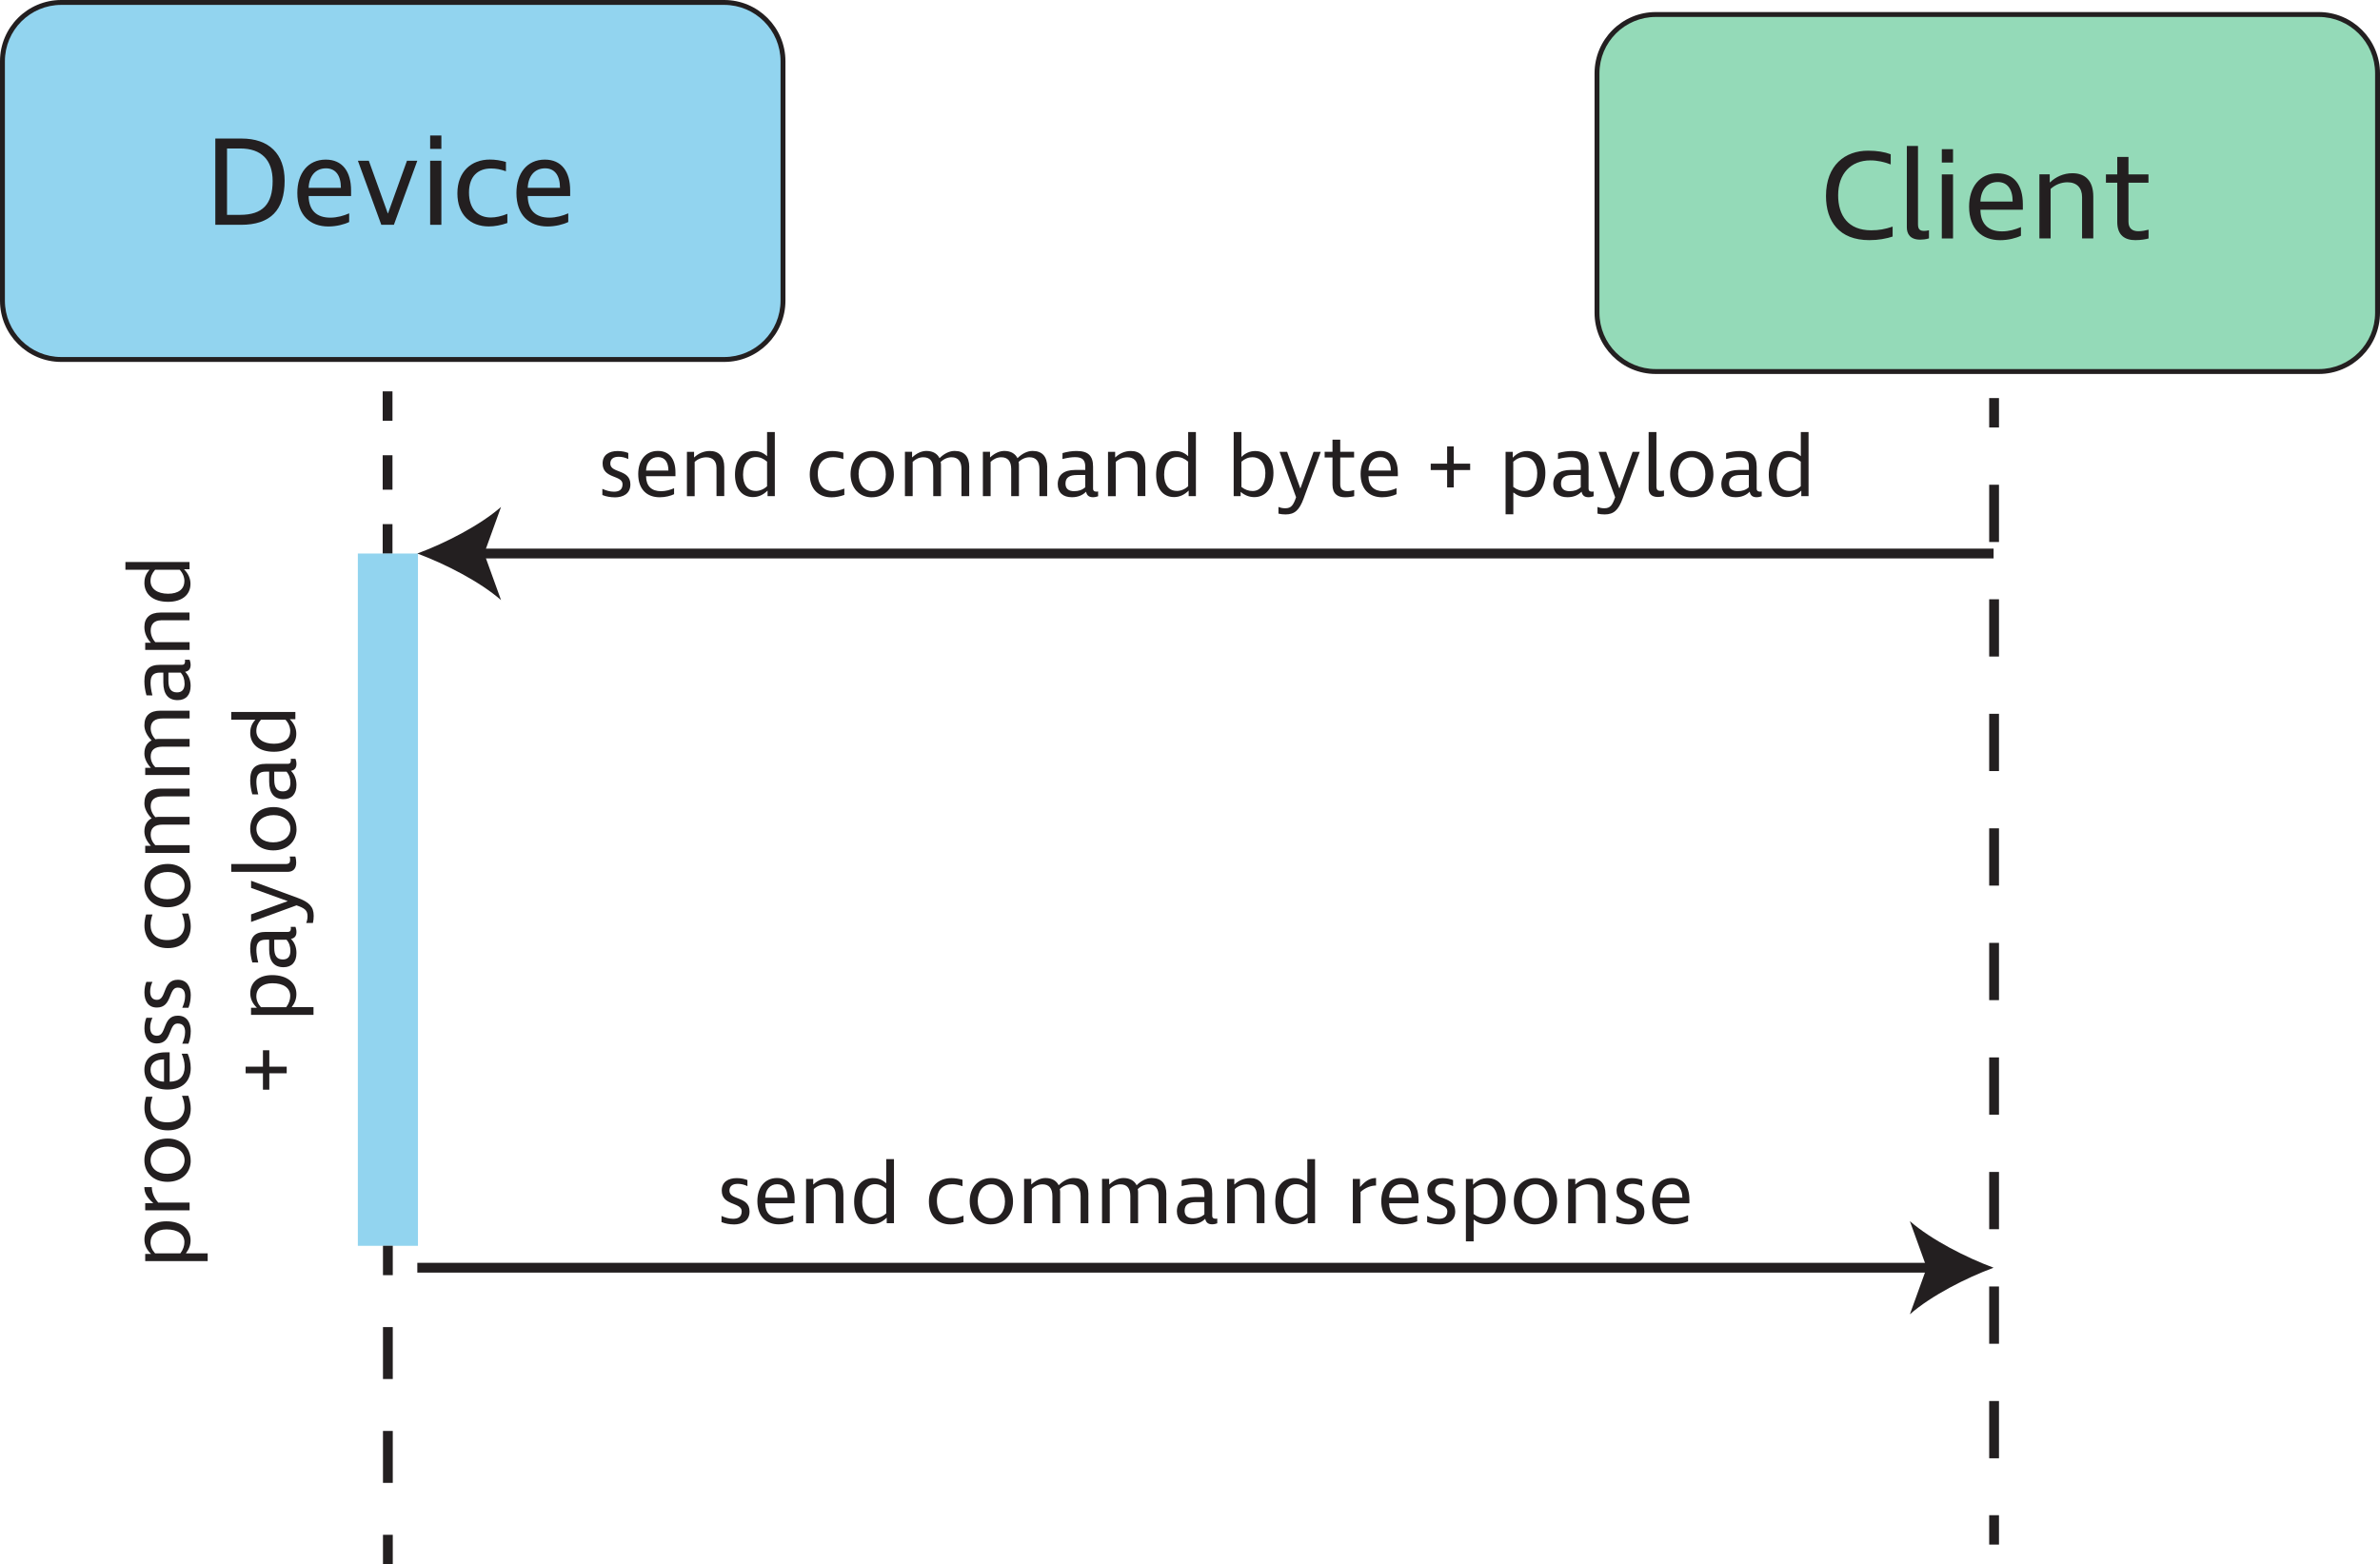 <?xml version="1.0" encoding="UTF-8"?> <svg xmlns="http://www.w3.org/2000/svg" id="Layer_2" viewBox="0 0 485.79 319.3"><defs><style> .cls-1, .cls-2, .cls-3, .cls-4 { fill: none; stroke: #231f20; stroke-miterlimit: 10; stroke-width: 2px; } .cls-5 { fill: #231f20; } .cls-2 { stroke-dasharray: 11.69 11.69; } .cls-6 { fill: #27aae1; } .cls-6, .cls-7 { opacity: .5; } .cls-7 { fill: #2bb673; } .cls-3 { stroke-dasharray: 10.6 10.6; } .cls-4 { stroke-dasharray: 7.03 7.03; } </style></defs><g id="Layer_1-2" data-name="Layer_1"><g><g><g><rect class="cls-6" x=".5" y=".5" width="159.32" height="72.88" rx="12" ry="12"></rect><path class="cls-5" d="M147.82,73.88H12.5c-6.89,0-12.5-5.61-12.5-12.5V12.5C0,5.61,5.61,0,12.5,0h135.32c6.89,0,12.5,5.61,12.5,12.5v48.88c0,6.89-5.61,12.5-12.5,12.5ZM12.5,1C6.16,1,1,6.16,1,12.5v48.88c0,6.34,5.16,11.5,11.5,11.5h135.32c6.34,0,11.5-5.16,11.5-11.5V12.5c0-6.34-5.16-11.5-11.5-11.5H12.5Z"></path></g><g><path class="cls-5" d="M49.2,45.88h-5.25v-17.6h5.36c5.59,0,8.79,3.12,8.79,8.61,0,6.03-2.94,9-8.89,9ZM49.04,30.31h-2.7v13.55h2.65c4.6,0,6.66-2.16,6.66-6.92,0-4.29-2.31-6.63-6.6-6.63Z"></path><path class="cls-5" d="M71.66,38.89v1.12h-8.66c.03,2.94,1.64,4.42,4.42,4.42,1.4,0,2.73-.39,3.85-.88v1.77c-.99.49-2.6.91-4.24.91-3.72,0-6.34-2.29-6.34-6.84,0-4,2.16-6.81,5.8-6.81,3.41,0,5.17,2.44,5.17,6.32ZM63,38.34h6.58c0-2.55-1.09-3.98-3.04-3.98-2.18,0-3.46,1.64-3.54,3.98Z"></path><path class="cls-5" d="M73.04,32.81h2.24l3.87,10.74h.05l3.87-10.74h2.11l-4.78,13.08h-2.57l-4.78-13.08Z"></path><path class="cls-5" d="M87.8,30.39v-2.73h2.29v2.73h-2.29ZM87.8,32.81h2.29v13.08h-2.29v-13.08Z"></path><path class="cls-5" d="M99.76,46.22c-3.74,0-6.4-2.37-6.4-6.76s2.81-6.89,6.63-6.89c1.07,0,2.16.16,3.28.49v1.9c-1.07-.39-2.05-.57-3.02-.57-2.7,0-4.52,1.59-4.52,4.91s1.79,5.1,4.45,5.1c1.04,0,2.18-.26,3.38-.75v1.87c-1.33.47-2.6.7-3.8.7Z"></path><path class="cls-5" d="M116.38,38.89v1.12h-8.66c.03,2.94,1.64,4.42,4.42,4.42,1.4,0,2.73-.39,3.85-.88v1.77c-.99.49-2.6.91-4.24.91-3.72,0-6.34-2.29-6.34-6.84,0-4,2.16-6.81,5.8-6.81,3.41,0,5.17,2.44,5.17,6.32ZM107.72,38.34h6.58c0-2.55-1.09-3.98-3.04-3.98-2.18,0-3.46,1.64-3.54,3.98Z"></path></g></g><g><g><rect class="cls-7" x="325.97" y="2.96" width="159.32" height="72.88" rx="12" ry="12"></rect><path class="cls-5" d="M473.29,76.34h-135.32c-6.89,0-12.5-5.61-12.5-12.5V14.96c0-6.89,5.61-12.5,12.5-12.5h135.32c6.89,0,12.5,5.61,12.5,12.5v48.88c0,6.89-5.61,12.5-12.5,12.5ZM337.97,3.46c-6.34,0-11.5,5.16-11.5,11.5v48.88c0,6.34,5.16,11.5,11.5,11.5h135.32c6.34,0,11.5-5.16,11.5-11.5V14.96c0-6.34-5.16-11.5-11.5-11.5h-135.32Z"></path></g><g><path class="cls-5" d="M381.77,32.74c-3.98,0-6.58,2.7-6.58,7.12,0,4.13,2.05,7.15,6.73,7.15,1.56,0,2.81-.21,4.39-.75v2.03c-1.38.44-2.86.73-4.76.73-6.16,0-8.84-3.85-8.84-9,0-6.32,3.9-9.26,8.58-9.26,1.85,0,3.38.26,4.63.73v2.08c-1.27-.49-2.65-.83-4.16-.83Z"></path><path class="cls-5" d="M391.49,29.78v16.02c0,1.09.47,1.33,1.25,1.33.31,0,.65-.03.99-.13v1.66c-.65.21-1.33.26-1.79.26-2.05,0-2.73-1.17-2.73-2.52v-16.61h2.29Z"></path><path class="cls-5" d="M396.35,33.18v-2.73h2.29v2.73h-2.29ZM396.35,35.6h2.29v13.08h-2.29v-13.08Z"></path><path class="cls-5" d="M412.89,41.69v1.12h-8.66c.03,2.94,1.64,4.42,4.42,4.42,1.4,0,2.73-.39,3.85-.88v1.77c-.99.49-2.6.91-4.24.91-3.72,0-6.34-2.29-6.34-6.84,0-4,2.16-6.81,5.8-6.81,3.41,0,5.17,2.44,5.17,6.32ZM404.23,41.14h6.58c0-2.55-1.09-3.98-3.04-3.98-2.18,0-3.46,1.64-3.54,3.98Z"></path><path class="cls-5" d="M424.98,40.23c0-1.9-1.09-3.02-2.99-3.02-1.22,0-2.47.47-3.43,1.35v10.11h-2.29v-13.08h2.11v1.64h.05c1.17-1.12,2.76-1.87,4.58-1.87,2.68,0,4.26,1.61,4.26,4.76v8.55h-2.29v-8.45Z"></path><path class="cls-5" d="M436.47,47.2c.75,0,1.51-.16,2.08-.31v1.79c-.52.16-1.56.34-2.7.34-2.11,0-3.69-.96-3.69-3.72v-8.01h-2.31v-1.69h2.31v-3.56h2.29v3.56h4.08v1.69h-4.08v7.96c0,1.4.81,1.95,2.03,1.95Z"></path></g></g><g><line class="cls-1" x1="79.11" y1="79.89" x2="79.11" y2="85.89"></line><line class="cls-4" x1="79.11" y1="92.93" x2="79.11" y2="103.47"></line><line class="cls-1" x1="79.11" y1="106.99" x2="79.11" y2="112.99"></line></g><g><line class="cls-1" x1="407.02" y1="81.26" x2="407.02" y2="87.26"></line><line class="cls-2" x1="407.02" y1="98.95" x2="407.02" y2="303.45"></line><line class="cls-1" x1="407.02" y1="309.3" x2="407.02" y2="315.3"></line></g><g><line class="cls-1" x1="406.92" y1="112.99" x2="97.25" y2="112.99"></line><path class="cls-5" d="M85.18,112.99c5.68-2.11,12.73-5.7,17.09-9.51l-3.44,9.51,3.44,9.51c-4.37-3.81-11.42-7.4-17.09-9.51Z"></path></g><g><path class="cls-5" d="M125.45,101.52c-.74,0-1.71-.14-2.5-.47v-1.26c.74.32,1.51.58,2.36.58.94,0,1.76-.31,1.76-1.53,0-1.91-4.07-1.06-4.07-4.23,0-1.75,1.3-2.54,3.08-2.54.92,0,1.69.2,2.16.4v1.24c-.58-.29-1.26-.47-1.94-.47-1.04,0-1.73.4-1.73,1.39,0,2.02,4.1,1.08,4.1,4.25,0,1.91-1.48,2.65-3.22,2.65Z"></path><path class="cls-5" d="M137.87,96.44v.77h-6c.02,2.03,1.13,3.06,3.06,3.06.97,0,1.89-.27,2.66-.61v1.22c-.68.34-1.8.63-2.93.63-2.58,0-4.39-1.58-4.39-4.74,0-2.77,1.49-4.72,4.02-4.72,2.36,0,3.58,1.69,3.58,4.38ZM131.87,96.06h4.56c0-1.76-.76-2.75-2.11-2.75-1.51,0-2.39,1.13-2.45,2.75Z"></path><path class="cls-5" d="M146.24,95.44c0-1.31-.76-2.09-2.07-2.09-.85,0-1.71.32-2.38.94v7h-1.58v-9.06h1.46v1.13h.04c.81-.77,1.91-1.3,3.17-1.3,1.85,0,2.95,1.12,2.95,3.29v5.92h-1.58v-5.85Z"></path><path class="cls-5" d="M153.94,92.07c1.01,0,1.82.32,2.61,1.04h.02v-4.92h1.58v13.09h-1.48v-1.12h-.02c-.88.88-1.87,1.31-2.97,1.31-2.25,0-3.66-1.75-3.66-4.57,0-3.01,1.48-4.84,3.91-4.84ZM154.25,100.22c.81,0,1.67-.34,2.32-.97v-5.01c-.76-.65-1.46-.94-2.29-.94-1.6,0-2.61,1.39-2.61,3.6,0,2.09.95,3.31,2.57,3.31Z"></path><path class="cls-5" d="M169.71,101.52c-2.59,0-4.43-1.64-4.43-4.68s1.94-4.77,4.59-4.77c.74,0,1.49.11,2.27.34v1.31c-.74-.27-1.42-.4-2.09-.4-1.87,0-3.13,1.1-3.13,3.4s1.24,3.53,3.08,3.53c.72,0,1.51-.18,2.34-.52v1.3c-.92.32-1.8.49-2.63.49Z"></path><path class="cls-5" d="M177.95,101.52c-2.57,0-4.34-1.93-4.34-4.74s1.78-4.72,4.41-4.72,4.43,1.89,4.43,4.79c0,2.74-1.87,4.66-4.5,4.66ZM178.04,93.33c-1.66,0-2.79,1.35-2.79,3.42s1.12,3.51,2.79,3.51,2.77-1.39,2.77-3.42-1.13-3.51-2.77-3.51Z"></path><path class="cls-5" d="M197.83,95.36v5.92h-1.58v-5.51c0-1.55-.65-2.43-2.02-2.43-.77,0-1.6.34-2.23.97.05.2.07.4.07.61v6.36h-1.58v-5.51c0-1.64-.7-2.43-2.02-2.43-.81,0-1.57.34-2.18.94v7h-1.58v-9.06h1.46v1.13h.04c.88-.83,1.91-1.3,2.88-1.3,1.39,0,2.27.63,2.68,1.48.95-.95,2.04-1.48,3.08-1.48,1.98,0,2.99,1.15,2.99,3.29Z"></path><path class="cls-5" d="M213.74,95.36v5.92h-1.58v-5.51c0-1.55-.65-2.43-2.02-2.43-.77,0-1.6.34-2.23.97.05.2.07.4.07.61v6.36h-1.58v-5.51c0-1.64-.7-2.43-2.02-2.43-.81,0-1.57.34-2.18.94v7h-1.58v-9.06h1.46v1.13h.04c.88-.83,1.91-1.3,2.88-1.3,1.39,0,2.27.63,2.68,1.48.95-.95,2.04-1.48,3.08-1.48,1.98,0,2.99,1.15,2.99,3.29Z"></path><path class="cls-5" d="M223.73,100.37c.11,0,.27-.02.41-.04v.97c-.31.11-.65.2-1.04.2-.77,0-1.26-.32-1.42-1.13-.67.7-1.64,1.13-2.88,1.13-1.85,0-2.9-.97-2.9-2.65,0-1.94,1.26-2.92,3.6-2.92h2.02v-.63c0-1.39-.58-1.98-2.07-1.98-.63,0-1.44.09-2.59.38l.02-1.21c.99-.29,1.98-.43,2.86-.43,2.36,0,3.37.95,3.37,3.22v4.48c0,.41.23.59.63.59ZM219.3,100.26c.83,0,1.57-.22,2.21-.79v-2.5h-1.67c-1.57,0-2.36.52-2.36,1.75,0,1.01.58,1.55,1.82,1.55Z"></path><path class="cls-5" d="M232.19,95.44c0-1.31-.76-2.09-2.07-2.09-.85,0-1.71.32-2.38.94v7h-1.58v-9.06h1.46v1.13h.04c.81-.77,1.91-1.3,3.17-1.3,1.85,0,2.95,1.12,2.95,3.29v5.92h-1.58v-5.85Z"></path><path class="cls-5" d="M239.89,92.07c1.01,0,1.82.32,2.61,1.04h.02v-4.92h1.58v13.09h-1.48v-1.12h-.02c-.88.88-1.87,1.31-2.97,1.31-2.25,0-3.65-1.75-3.65-4.57,0-3.01,1.48-4.84,3.91-4.84ZM240.2,100.22c.81,0,1.67-.34,2.32-.97v-5.01c-.76-.65-1.46-.94-2.29-.94-1.6,0-2.61,1.39-2.61,3.6,0,2.09.96,3.31,2.58,3.31Z"></path><path class="cls-5" d="M253.39,93.26h.02c.77-.77,1.75-1.19,2.79-1.19,2.27,0,3.73,1.73,3.73,4.48,0,2.99-1.57,4.93-3.91,4.93-.99,0-1.94-.36-2.77-1.06h-.02v.86h-1.42v-13.09h1.58v5.06ZM255.68,93.33c-.83,0-1.58.29-2.29.92v5.15c.74.58,1.48.83,2.3.83,1.58,0,2.59-1.4,2.59-3.65,0-1.98-1.03-3.24-2.61-3.24Z"></path><path class="cls-5" d="M262.41,105.01c-.56,0-.97-.05-1.46-.16v-1.37c.5.2.9.27,1.4.27,1.21,0,1.64-.63,2.2-2.25l-3.38-9.27h1.55l2.68,7.44h.04l2.68-7.44h1.46l-3.47,9.47c-.88,2.43-1.85,3.31-3.69,3.31Z"></path><path class="cls-5" d="M274.97,100.26c.52,0,1.04-.11,1.44-.22v1.24c-.36.11-1.08.23-1.87.23-1.46,0-2.56-.67-2.56-2.57v-5.55h-1.6v-1.17h1.6v-2.47h1.58v2.47h2.83v1.17h-2.83v5.51c0,.97.56,1.35,1.41,1.35Z"></path><path class="cls-5" d="M285.32,96.44v.77h-6c.02,2.03,1.13,3.06,3.06,3.06.97,0,1.89-.27,2.67-.61v1.22c-.68.34-1.8.63-2.94.63-2.57,0-4.39-1.58-4.39-4.74,0-2.77,1.49-4.72,4.01-4.72,2.36,0,3.58,1.69,3.58,4.38ZM279.33,96.06h4.56c0-1.76-.76-2.75-2.11-2.75-1.51,0-2.39,1.13-2.45,2.75Z"></path><path class="cls-5" d="M296.73,99.5h-1.35v-3.55h-3.35v-1.3h3.35v-3.53h1.35v3.53h3.35v1.3h-3.35v3.55Z"></path><path class="cls-5" d="M308.76,93.4h.04c.83-.88,1.84-1.33,2.92-1.33,2.25,0,3.71,1.73,3.71,4.47,0,2.97-1.51,4.95-3.87,4.95-.97,0-1.82-.31-2.63-.94h-.04v4.43h-1.58v-12.75h1.46v1.17ZM311.17,93.31c-.85,0-1.6.31-2.29.94v5.15c.76.58,1.55.83,2.3.83,1.62,0,2.59-1.35,2.59-3.65,0-1.98-1.03-3.26-2.61-3.26Z"></path><path class="cls-5" d="M324.87,100.37c.11,0,.27-.02.41-.04v.97c-.31.11-.65.2-1.04.2-.77,0-1.26-.32-1.42-1.13-.67.7-1.64,1.13-2.88,1.13-1.85,0-2.9-.97-2.9-2.65,0-1.94,1.26-2.92,3.6-2.92h2.02v-.63c0-1.39-.58-1.98-2.07-1.98-.63,0-1.44.09-2.59.38l.02-1.21c.99-.29,1.98-.43,2.86-.43,2.36,0,3.37.95,3.37,3.22v4.48c0,.41.23.59.63.59ZM320.44,100.26c.83,0,1.57-.22,2.21-.79v-2.5h-1.67c-1.57,0-2.36.52-2.36,1.75,0,1.01.58,1.55,1.82,1.55Z"></path><path class="cls-5" d="M327.53,105.01c-.56,0-.97-.05-1.46-.16v-1.37c.5.2.9.27,1.4.27,1.21,0,1.64-.63,2.2-2.25l-3.38-9.27h1.55l2.68,7.44h.04l2.68-7.44h1.46l-3.47,9.47c-.88,2.43-1.85,3.31-3.69,3.31Z"></path><path class="cls-5" d="M338.1,88.2v11.09c0,.76.32.92.86.92.22,0,.45-.02.68-.09v1.15c-.45.14-.92.18-1.24.18-1.42,0-1.89-.81-1.89-1.75v-11.51h1.58Z"></path><path class="cls-5" d="M345.23,101.52c-2.58,0-4.34-1.93-4.34-4.74s1.78-4.72,4.41-4.72,4.43,1.89,4.43,4.79c0,2.74-1.87,4.66-4.5,4.66ZM345.32,93.33c-1.66,0-2.79,1.35-2.79,3.42s1.12,3.51,2.79,3.51,2.77-1.39,2.77-3.42-1.13-3.51-2.77-3.51Z"></path><path class="cls-5" d="M359.18,100.37c.11,0,.27-.02.41-.04v.97c-.31.11-.65.2-1.04.2-.77,0-1.26-.32-1.42-1.13-.67.7-1.64,1.13-2.88,1.13-1.85,0-2.9-.97-2.9-2.65,0-1.94,1.26-2.92,3.6-2.92h2.02v-.63c0-1.39-.58-1.98-2.07-1.98-.63,0-1.44.09-2.59.38l.02-1.21c.99-.29,1.98-.43,2.86-.43,2.36,0,3.37.95,3.37,3.22v4.48c0,.41.23.59.63.59ZM354.75,100.26c.83,0,1.57-.22,2.21-.79v-2.5h-1.67c-1.57,0-2.36.52-2.36,1.75,0,1.01.58,1.55,1.82,1.55Z"></path><path class="cls-5" d="M364.94,92.07c1.01,0,1.82.32,2.61,1.04h.02v-4.92h1.58v13.09h-1.48v-1.12h-.02c-.88.88-1.87,1.31-2.97,1.31-2.25,0-3.65-1.75-3.65-4.57,0-3.01,1.48-4.84,3.91-4.84ZM365.24,100.22c.81,0,1.67-.34,2.32-.97v-5.01c-.76-.65-1.46-.94-2.29-.94-1.6,0-2.61,1.39-2.61,3.6,0,2.09.96,3.31,2.58,3.31Z"></path></g><rect class="cls-6" x="73.04" y="112.99" width="12.27" height="141.32"></rect><g><line class="cls-1" x1="85.18" y1="258.78" x2="394.85" y2="258.78"></line><path class="cls-5" d="M406.92,258.78c-5.68,2.11-12.73,5.7-17.09,9.51l3.44-9.51-3.44-9.51c4.37,3.81,11.42,7.4,17.09,9.51Z"></path></g><g><path class="cls-5" d="M149.77,249.94c-.74,0-1.71-.14-2.5-.47v-1.26c.74.32,1.51.58,2.36.58.94,0,1.76-.31,1.76-1.53,0-1.91-4.07-1.06-4.07-4.23,0-1.75,1.3-2.54,3.08-2.54.92,0,1.69.2,2.16.4v1.24c-.58-.29-1.26-.47-1.94-.47-1.04,0-1.73.4-1.73,1.39,0,2.02,4.1,1.08,4.1,4.25,0,1.91-1.48,2.65-3.22,2.65Z"></path><path class="cls-5" d="M162.19,244.86v.77h-6c.02,2.03,1.13,3.06,3.06,3.06.97,0,1.89-.27,2.66-.61v1.22c-.68.34-1.8.63-2.93.63-2.57,0-4.39-1.58-4.39-4.74,0-2.77,1.49-4.72,4.02-4.72,2.36,0,3.58,1.69,3.58,4.38ZM156.19,244.49h4.56c0-1.76-.76-2.75-2.11-2.75-1.51,0-2.39,1.13-2.45,2.75Z"></path><path class="cls-5" d="M170.56,243.86c0-1.31-.76-2.09-2.07-2.09-.85,0-1.71.32-2.38.94v7h-1.58v-9.06h1.46v1.13h.04c.81-.77,1.91-1.3,3.17-1.3,1.85,0,2.95,1.12,2.95,3.29v5.92h-1.58v-5.85Z"></path><path class="cls-5" d="M178.26,240.49c1.01,0,1.82.32,2.61,1.04h.02v-4.92h1.58v13.09h-1.48v-1.12h-.02c-.88.88-1.87,1.31-2.97,1.31-2.25,0-3.66-1.75-3.66-4.57,0-3.01,1.48-4.84,3.91-4.84ZM178.57,248.65c.81,0,1.67-.34,2.32-.97v-5.01c-.76-.65-1.46-.94-2.29-.94-1.6,0-2.61,1.39-2.61,3.6,0,2.09.95,3.31,2.57,3.31Z"></path><path class="cls-5" d="M194.03,249.94c-2.59,0-4.43-1.64-4.43-4.68s1.94-4.77,4.59-4.77c.74,0,1.49.11,2.27.34v1.31c-.74-.27-1.42-.4-2.09-.4-1.87,0-3.13,1.1-3.13,3.4s1.24,3.53,3.08,3.53c.72,0,1.51-.18,2.34-.52v1.3c-.92.32-1.8.49-2.63.49Z"></path><path class="cls-5" d="M202.27,249.94c-2.58,0-4.34-1.93-4.34-4.74s1.78-4.72,4.41-4.72,4.43,1.89,4.43,4.79c0,2.74-1.87,4.66-4.5,4.66ZM202.36,241.75c-1.66,0-2.79,1.35-2.79,3.42s1.12,3.51,2.79,3.51,2.77-1.39,2.77-3.42-1.13-3.51-2.77-3.51Z"></path><path class="cls-5" d="M222.15,243.78v5.92h-1.58v-5.51c0-1.55-.65-2.43-2.02-2.43-.77,0-1.6.34-2.23.97.05.2.07.4.07.61v6.36h-1.58v-5.51c0-1.64-.7-2.43-2.02-2.43-.81,0-1.57.34-2.18.94v7h-1.58v-9.06h1.46v1.13h.04c.88-.83,1.91-1.3,2.88-1.3,1.39,0,2.27.63,2.68,1.48.95-.95,2.03-1.48,3.08-1.48,1.98,0,2.99,1.15,2.99,3.29Z"></path><path class="cls-5" d="M238.06,243.78v5.92h-1.58v-5.51c0-1.55-.65-2.43-2.02-2.43-.77,0-1.6.34-2.23.97.05.2.07.4.07.61v6.36h-1.58v-5.51c0-1.64-.7-2.43-2.02-2.43-.81,0-1.57.34-2.18.94v7h-1.58v-9.06h1.46v1.13h.04c.88-.83,1.91-1.3,2.88-1.3,1.39,0,2.27.63,2.68,1.48.95-.95,2.04-1.48,3.08-1.48,1.98,0,2.99,1.15,2.99,3.29Z"></path><path class="cls-5" d="M248.05,248.79c.11,0,.27-.02.41-.04v.97c-.31.11-.65.2-1.04.2-.77,0-1.26-.32-1.42-1.13-.67.7-1.64,1.13-2.88,1.13-1.85,0-2.9-.97-2.9-2.65,0-1.94,1.26-2.92,3.6-2.92h2.02v-.63c0-1.39-.58-1.98-2.07-1.98-.63,0-1.44.09-2.59.38l.02-1.21c.99-.29,1.98-.43,2.86-.43,2.36,0,3.37.95,3.37,3.22v4.48c0,.41.23.59.63.59ZM243.62,248.68c.83,0,1.57-.22,2.21-.79v-2.5h-1.67c-1.57,0-2.36.52-2.36,1.75,0,1.01.58,1.55,1.82,1.55Z"></path><path class="cls-5" d="M256.51,243.86c0-1.31-.76-2.09-2.07-2.09-.85,0-1.71.32-2.38.94v7h-1.58v-9.06h1.46v1.13h.04c.81-.77,1.91-1.3,3.17-1.3,1.85,0,2.95,1.12,2.95,3.29v5.92h-1.58v-5.85Z"></path><path class="cls-5" d="M264.21,240.49c1.01,0,1.82.32,2.61,1.04h.02v-4.92h1.58v13.09h-1.48v-1.12h-.02c-.88.88-1.87,1.31-2.97,1.31-2.25,0-3.65-1.75-3.65-4.57,0-3.01,1.48-4.84,3.91-4.84ZM264.51,248.65c.81,0,1.67-.34,2.32-.97v-5.01c-.76-.65-1.46-.94-2.29-.94-1.6,0-2.61,1.39-2.61,3.6,0,2.09.96,3.31,2.58,3.31Z"></path><path class="cls-5" d="M277.71,243.3v6.41h-1.58v-9.06h1.46v1.62h.04c1.12-1.28,2.07-1.8,3.24-1.8v1.53c-1.08,0-2.2.45-3.15,1.3Z"></path><path class="cls-5" d="M289.54,244.86v.77h-6c.02,2.03,1.13,3.06,3.06,3.06.97,0,1.89-.27,2.67-.61v1.22c-.68.34-1.8.63-2.94.63-2.57,0-4.39-1.58-4.39-4.74,0-2.77,1.49-4.72,4.01-4.72,2.36,0,3.58,1.69,3.58,4.38ZM283.54,244.49h4.56c0-1.76-.76-2.75-2.11-2.75-1.51,0-2.39,1.13-2.45,2.75Z"></path><path class="cls-5" d="M293.8,249.94c-.74,0-1.71-.14-2.5-.47v-1.26c.74.32,1.51.58,2.36.58.94,0,1.76-.31,1.76-1.53,0-1.91-4.07-1.06-4.07-4.23,0-1.75,1.3-2.54,3.08-2.54.92,0,1.69.2,2.16.4v1.24c-.58-.29-1.26-.47-1.94-.47-1.04,0-1.73.4-1.73,1.39,0,2.02,4.11,1.08,4.11,4.25,0,1.91-1.48,2.65-3.22,2.65Z"></path><path class="cls-5" d="M300.66,241.82h.04c.83-.88,1.84-1.33,2.92-1.33,2.25,0,3.71,1.73,3.71,4.47,0,2.97-1.51,4.95-3.87,4.95-.97,0-1.82-.31-2.63-.94h-.04v4.43h-1.58v-12.75h1.46v1.17ZM303.07,241.73c-.85,0-1.6.31-2.29.94v5.15c.76.58,1.55.83,2.3.83,1.62,0,2.59-1.35,2.59-3.65,0-1.98-1.03-3.26-2.61-3.26Z"></path><path class="cls-5" d="M313.33,249.94c-2.58,0-4.34-1.93-4.34-4.74s1.78-4.72,4.41-4.72,4.43,1.89,4.43,4.79c0,2.74-1.87,4.66-4.5,4.66ZM313.42,241.75c-1.66,0-2.79,1.35-2.79,3.42s1.12,3.51,2.79,3.51,2.77-1.39,2.77-3.42-1.13-3.51-2.77-3.51Z"></path><path class="cls-5" d="M326.11,243.86c0-1.31-.76-2.09-2.07-2.09-.85,0-1.71.32-2.38.94v7h-1.58v-9.06h1.46v1.13h.04c.81-.77,1.91-1.3,3.17-1.3,1.85,0,2.95,1.12,2.95,3.29v5.92h-1.58v-5.85Z"></path><path class="cls-5" d="M332.41,249.94c-.74,0-1.71-.14-2.5-.47v-1.26c.74.32,1.51.58,2.36.58.94,0,1.76-.31,1.76-1.53,0-1.91-4.07-1.06-4.07-4.23,0-1.75,1.3-2.54,3.08-2.54.92,0,1.69.2,2.16.4v1.24c-.58-.29-1.26-.47-1.94-.47-1.04,0-1.73.4-1.73,1.39,0,2.02,4.11,1.08,4.11,4.25,0,1.91-1.48,2.65-3.22,2.65Z"></path><path class="cls-5" d="M344.83,244.86v.77h-6c.02,2.03,1.13,3.06,3.06,3.06.97,0,1.89-.27,2.67-.61v1.22c-.68.34-1.8.63-2.94.63-2.57,0-4.39-1.58-4.39-4.74,0-2.77,1.49-4.72,4.01-4.72,2.36,0,3.58,1.69,3.58,4.38ZM338.84,244.49h4.55c0-1.76-.76-2.75-2.11-2.75-1.51,0-2.39,1.13-2.45,2.75Z"></path></g><g><line class="cls-1" x1="79.17" y1="254.3" x2="79.17" y2="260.3"></line><line class="cls-3" x1="79.17" y1="270.9" x2="79.17" y2="308"></line><line class="cls-1" x1="79.17" y1="313.3" x2="79.17" y2="319.3"></line></g><g><path class="cls-5" d="M30.81,255.98v-.04c-.88-.83-1.33-1.84-1.33-2.92,0-2.25,1.73-3.71,4.47-3.71,2.97,0,4.95,1.51,4.95,3.87,0,.97-.31,1.82-.94,2.63v.04h4.43v1.58h-12.75v-1.46h1.17ZM30.72,253.56c0,.85.31,1.6.94,2.29h5.15c.58-.76.83-1.55.83-2.3,0-1.62-1.35-2.59-3.65-2.59-1.98,0-3.26,1.03-3.26,2.61Z"></path><path class="cls-5" d="M32.29,245.48h6.41v1.58h-9.06v-1.46h1.62v-.04c-1.28-1.12-1.8-2.07-1.8-3.24h1.53c0,1.08.45,2.2,1.3,3.15Z"></path><path class="cls-5" d="M38.93,236.91c0,2.57-1.93,4.34-4.74,4.34s-4.72-1.78-4.72-4.41,1.89-4.43,4.79-4.43c2.74,0,4.66,1.87,4.66,4.5ZM30.74,236.82c0,1.66,1.35,2.79,3.42,2.79s3.51-1.12,3.51-2.79-1.39-2.77-3.42-2.77-3.51,1.13-3.51,2.77Z"></path><path class="cls-5" d="M38.93,226.31c0,2.59-1.64,4.43-4.68,4.43s-4.77-1.94-4.77-4.59c0-.74.11-1.49.34-2.27h1.31c-.27.74-.4,1.42-.4,2.09,0,1.87,1.1,3.13,3.4,3.13s3.53-1.24,3.53-3.08c0-.72-.18-1.51-.52-2.34h1.3c.32.92.49,1.8.49,2.63Z"></path><path class="cls-5" d="M33.86,214.81h.77v6c2.03-.02,3.06-1.13,3.06-3.06,0-.97-.27-1.89-.61-2.66h1.22c.34.68.63,1.8.63,2.93,0,2.58-1.58,4.39-4.74,4.39-2.77,0-4.72-1.49-4.72-4.02,0-2.36,1.69-3.58,4.38-3.58ZM33.48,220.81v-4.56c-1.76,0-2.75.76-2.75,2.11,0,1.51,1.13,2.39,2.75,2.45Z"></path><path class="cls-5" d="M38.93,210.55c0,.74-.14,1.71-.47,2.5h-1.26c.32-.74.58-1.51.58-2.36,0-.94-.31-1.76-1.53-1.76-1.91,0-1.06,4.07-4.23,4.07-1.75,0-2.54-1.3-2.54-3.08,0-.92.2-1.69.4-2.16h1.24c-.29.58-.47,1.26-.47,1.94,0,1.04.4,1.73,1.39,1.73,2.02,0,1.08-4.1,4.25-4.1,1.91,0,2.65,1.48,2.65,3.22Z"></path><path class="cls-5" d="M38.93,203.22c0,.74-.14,1.71-.47,2.5h-1.26c.32-.74.58-1.51.58-2.36,0-.94-.31-1.76-1.53-1.76-1.91,0-1.06,4.07-4.23,4.07-1.75,0-2.54-1.3-2.54-3.08,0-.92.2-1.69.4-2.16h1.24c-.29.58-.47,1.26-.47,1.94,0,1.04.4,1.73,1.39,1.73,2.02,0,1.08-4.1,4.25-4.1,1.91,0,2.65,1.48,2.65,3.22Z"></path><path class="cls-5" d="M38.93,189.11c0,2.59-1.64,4.43-4.68,4.43s-4.77-1.94-4.77-4.59c0-.74.11-1.49.34-2.27h1.31c-.27.74-.4,1.42-.4,2.09,0,1.87,1.1,3.13,3.4,3.13s3.53-1.24,3.53-3.08c0-.72-.18-1.51-.52-2.34h1.3c.32.92.49,1.8.49,2.63Z"></path><path class="cls-5" d="M38.93,180.86c0,2.57-1.93,4.34-4.74,4.34s-4.72-1.78-4.72-4.41,1.89-4.43,4.79-4.43c2.74,0,4.66,1.87,4.66,4.5ZM30.74,180.77c0,1.66,1.35,2.79,3.42,2.79s3.51-1.12,3.51-2.79-1.39-2.77-3.42-2.77-3.51,1.13-3.51,2.77Z"></path><path class="cls-5" d="M32.78,160.99h5.92v1.58h-5.51c-1.55,0-2.43.65-2.43,2.02,0,.77.34,1.6.97,2.23.2-.05.4-.07.61-.07h6.36v1.58h-5.51c-1.64,0-2.43.7-2.43,2.02,0,.81.34,1.57.94,2.18h7v1.58h-9.06v-1.46h1.13v-.04c-.83-.88-1.3-1.91-1.3-2.88,0-1.39.63-2.27,1.48-2.68-.95-.95-1.48-2.03-1.48-3.08,0-1.98,1.15-2.99,3.29-2.99Z"></path><path class="cls-5" d="M32.78,145.08h5.92v1.58h-5.51c-1.55,0-2.43.65-2.43,2.02,0,.77.34,1.6.97,2.23.2-.05.4-.07.61-.07h6.36v1.58h-5.51c-1.64,0-2.43.7-2.43,2.02,0,.81.34,1.57.94,2.18h7v1.58h-9.06v-1.46h1.13v-.04c-.83-.88-1.3-1.91-1.3-2.88,0-1.39.63-2.27,1.48-2.68-.95-.95-1.48-2.03-1.48-3.08,0-1.98,1.15-2.99,3.29-2.99Z"></path><path class="cls-5" d="M37.78,135.09c0-.11-.02-.27-.04-.41h.97c.11.31.2.65.2,1.04,0,.77-.32,1.26-1.13,1.42.7.67,1.13,1.64,1.13,2.88,0,1.85-.97,2.9-2.65,2.9-1.94,0-2.92-1.26-2.92-3.6v-2.02h-.63c-1.39,0-1.98.58-1.98,2.07,0,.63.09,1.44.38,2.59l-1.21-.02c-.29-.99-.43-1.98-.43-2.86,0-2.36.95-3.37,3.22-3.37h4.48c.41,0,.59-.23.59-.63ZM37.67,139.52c0-.83-.22-1.57-.79-2.21h-2.5v1.67c0,1.57.52,2.36,1.75,2.36,1.01,0,1.55-.58,1.55-1.82Z"></path><path class="cls-5" d="M32.85,126.63c-1.31,0-2.09.76-2.09,2.07,0,.85.32,1.71.94,2.38h7v1.58h-9.06v-1.46h1.13v-.04c-.77-.81-1.3-1.91-1.3-3.17,0-1.85,1.12-2.95,3.29-2.95h5.92v1.58h-5.85Z"></path><path class="cls-5" d="M29.48,118.93c0-1.01.32-1.82,1.04-2.61v-.02h-4.92v-1.58h13.09v1.48h-1.12v.02c.88.88,1.31,1.87,1.31,2.97,0,2.25-1.75,3.66-4.57,3.66-3.01,0-4.84-1.48-4.84-3.91ZM37.64,118.62c0-.81-.34-1.67-.97-2.32h-5.01c-.65.76-.94,1.46-.94,2.29,0,1.6,1.39,2.61,3.6,2.61,2.09,0,3.31-.95,3.31-2.57Z"></path><path class="cls-5" d="M58.52,217.74v1.35h-3.55v3.35h-1.3v-3.35h-3.53v-1.35h3.53v-3.35h1.3v3.35h3.55Z"></path><path class="cls-5" d="M52.41,205.72v-.04c-.88-.83-1.33-1.84-1.33-2.92,0-2.25,1.73-3.71,4.47-3.71,2.97,0,4.95,1.51,4.95,3.87,0,.97-.31,1.82-.94,2.63v.04h4.43v1.58h-12.75v-1.46h1.17ZM52.32,203.31c0,.85.31,1.6.94,2.29h5.15c.58-.76.83-1.55.83-2.3,0-1.62-1.35-2.59-3.65-2.59-1.98,0-3.26,1.03-3.26,2.61Z"></path><path class="cls-5" d="M59.38,189.61c0-.11-.02-.27-.04-.41h.97c.11.31.2.65.2,1.04,0,.77-.32,1.26-1.13,1.42.7.67,1.13,1.64,1.13,2.88,0,1.85-.97,2.9-2.65,2.9-1.94,0-2.92-1.26-2.92-3.6v-2.02h-.63c-1.39,0-1.98.58-1.98,2.07,0,.63.09,1.44.38,2.59l-1.21-.02c-.29-.99-.43-1.98-.43-2.86,0-2.36.95-3.37,3.22-3.37h4.48c.41,0,.59-.23.59-.63ZM59.27,194.04c0-.83-.22-1.57-.79-2.21h-2.5v1.67c0,1.57.52,2.36,1.75,2.36,1.01,0,1.55-.58,1.55-1.82Z"></path><path class="cls-5" d="M64.03,186.95c0,.56-.05.97-.16,1.46h-1.37c.2-.5.27-.9.27-1.4,0-1.21-.63-1.64-2.25-2.2l-9.27,3.39v-1.55l7.44-2.68v-.04l-7.44-2.68v-1.46l9.47,3.48c2.43.88,3.31,1.85,3.31,3.69Z"></path><path class="cls-5" d="M47.21,176.38h11.09c.76,0,.92-.32.92-.86,0-.22-.02-.45-.09-.68h1.15c.14.45.18.92.18,1.24,0,1.42-.81,1.89-1.75,1.89h-11.51v-1.58Z"></path><path class="cls-5" d="M60.53,169.25c0,2.57-1.93,4.34-4.74,4.34s-4.72-1.78-4.72-4.41,1.89-4.43,4.79-4.43c2.74,0,4.66,1.87,4.66,4.5ZM52.34,169.16c0,1.66,1.35,2.79,3.42,2.79s3.51-1.12,3.51-2.79-1.39-2.77-3.42-2.77-3.51,1.13-3.51,2.77Z"></path><path class="cls-5" d="M59.38,155.3c0-.11-.02-.27-.04-.41h.97c.11.31.2.65.2,1.04,0,.77-.32,1.26-1.13,1.42.7.67,1.13,1.64,1.13,2.88,0,1.85-.97,2.9-2.65,2.9-1.94,0-2.92-1.26-2.92-3.6v-2.02h-.63c-1.39,0-1.98.58-1.98,2.07,0,.63.09,1.44.38,2.59l-1.21-.02c-.29-.99-.43-1.98-.43-2.86,0-2.36.95-3.37,3.22-3.37h4.48c.41,0,.59-.23.59-.63ZM59.27,159.73c0-.83-.22-1.57-.79-2.21h-2.5v1.67c0,1.57.52,2.36,1.75,2.36,1.01,0,1.55-.58,1.55-1.82Z"></path><path class="cls-5" d="M51.08,149.54c0-1.01.32-1.82,1.04-2.61v-.02h-4.92v-1.58h13.09v1.48h-1.12v.02c.88.88,1.31,1.87,1.31,2.97,0,2.25-1.75,3.66-4.57,3.66-3.01,0-4.84-1.48-4.84-3.91ZM59.24,149.24c0-.81-.34-1.67-.97-2.32h-5.01c-.65.76-.94,1.46-.94,2.29,0,1.6,1.39,2.61,3.6,2.61,2.09,0,3.31-.95,3.31-2.57Z"></path></g></g></g></svg> 